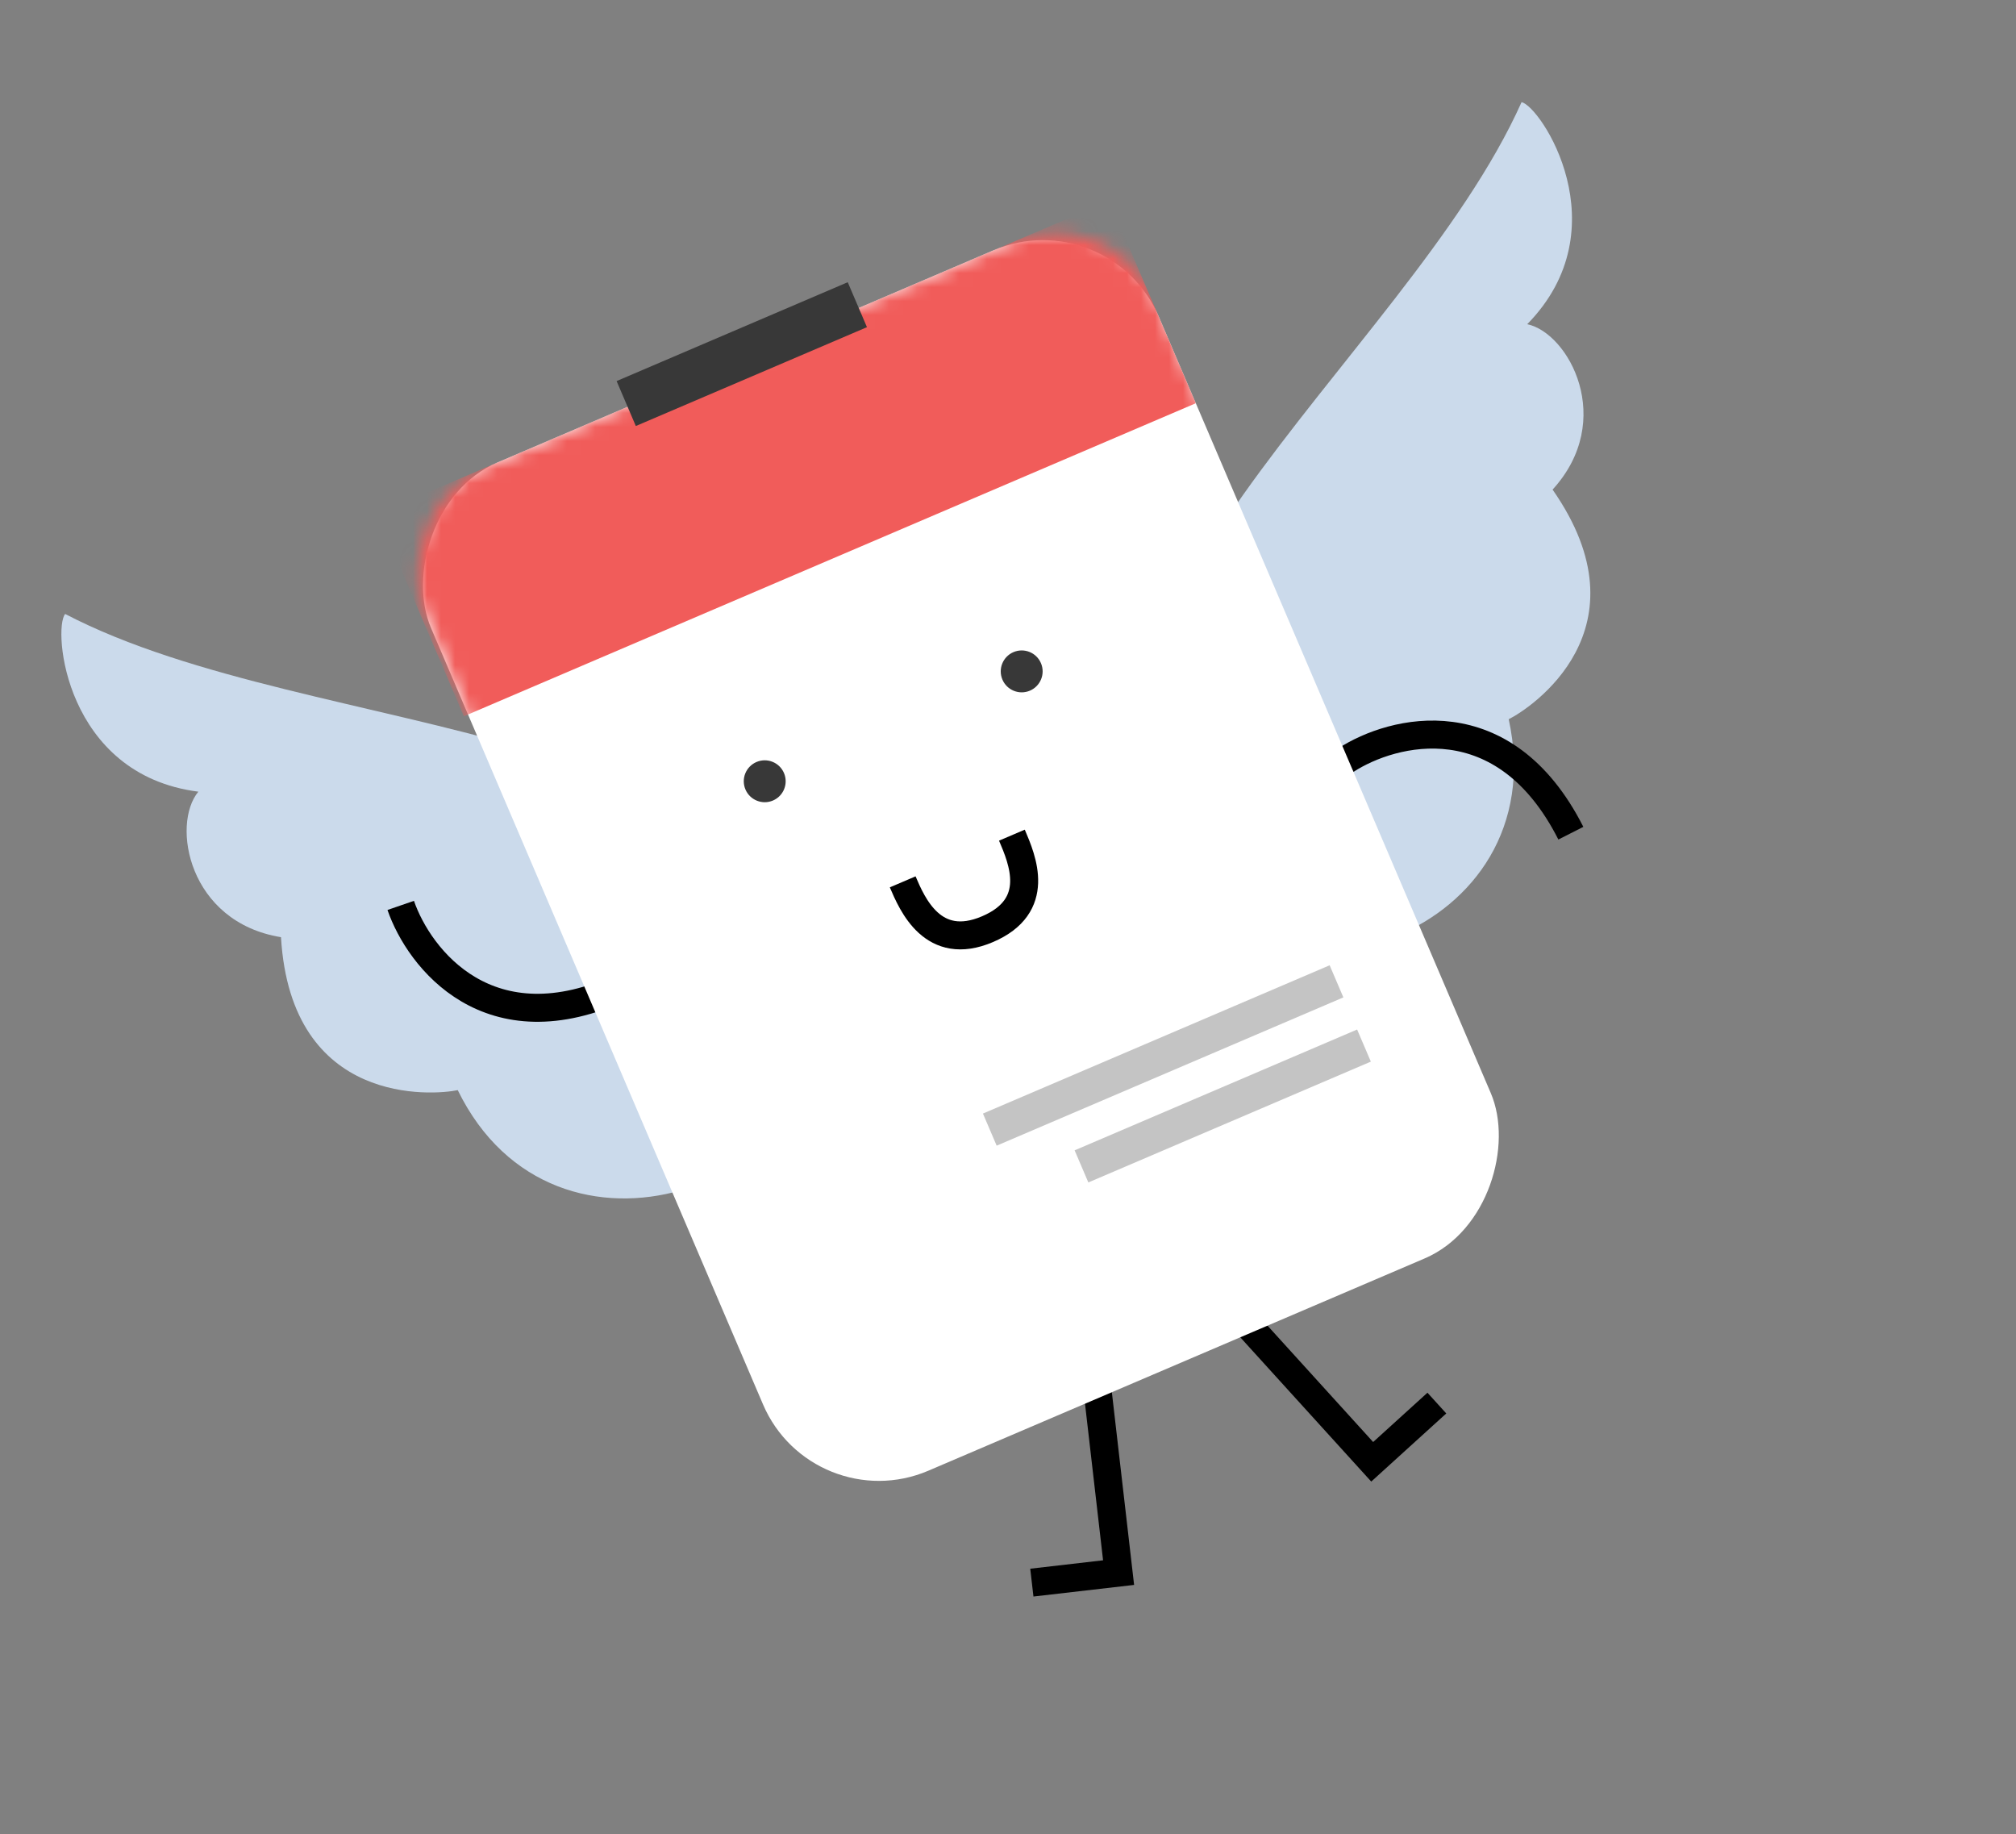 <svg width="144" height="131" viewBox="0 0 144 131" fill="none" xmlns="http://www.w3.org/2000/svg">
<rect x="0" y="0" width="144" height="131" fill="#808080" stroke="none"/>
<path d="M83.98 62.782C72.194 45.031 100.386 25.833 108.683 7.297C110.04 7.571 115.819 16.286 109.088 23.154C112.06 23.784 115.427 30.011 110.899 34.967C117.859 44.934 109.331 50.592 107.765 51.365C111.129 66.825 90.829 73.418 83.98 62.782Z" fill="#CBDAEB"/>
<path d="M58.437 72.068C56.679 50.833 22.656 53.248 4.655 43.849C3.761 44.905 4.628 55.326 14.168 56.541C12.227 58.878 13.446 65.852 20.071 66.933C20.789 79.069 30.988 78.22 32.696 77.856C39.641 92.072 59.709 84.641 58.437 72.068Z" fill="#CBDAEB"/>
<path d="M96.131 54.289C99.501 52.106 107.433 50.095 112.204 59.506" stroke="black" stroke-width="2"/>
<path d="M28.623 64.663C29.932 68.459 34.939 74.931 44.496 70.459" stroke="black" stroke-width="2"/>
<path d="M88.118 93.5L98.014 104.4L102.633 100.207" stroke="black" stroke-width="2"/>
<path d="M78.211 97.69L79.899 112.314L73.703 113.029" stroke="black" stroke-width="2"/>
<rect width="56.567" height="78.348" rx="9" transform="matrix(-0.919 0.393 0.393 0.919 79.233 14.341)" fill="white"/>
<mask id="mask0" mask-type="alpha" maskUnits="userSpaceOnUse" x="29" y="16" width="80" height="92">
<rect width="56.89" height="79.664" rx="8" transform="matrix(-0.919 0.393 0.393 0.919 79.485 14.157)" fill="white"/>
</mask>
<g mask="url(#mask0)">
<rect width="56.89" height="15.73" transform="matrix(-0.919 0.393 0.393 0.919 79.232 14.343)" fill="#F15C5A"/>
</g>
<rect width="17.965" height="3.493" transform="matrix(-0.919 0.393 0.393 0.919 60.553 20.156)" fill="#383838"/>
<circle r="1.497" transform="matrix(-0.919 0.393 0.393 0.919 72.978 47.95)" fill="#383838"/>
<circle r="1.497" transform="matrix(-0.919 0.393 0.393 0.919 54.623 55.797)" fill="#383838"/>
<path d="M72.279 59.646C73.031 61.406 74.437 64.694 70.536 66.361C66.636 68.028 65.162 64.581 64.478 62.981" stroke="black" stroke-width="2" stroke-linejoin="round"/>
<rect width="26.948" height="2.495" transform="matrix(-0.919 0.393 0.393 0.919 94.975 68.939)" fill="#C4C4C4"/>
<rect width="21.957" height="2.495" transform="matrix(-0.919 0.393 0.393 0.919 96.937 73.527)" fill="#C4C4C4"/>
</svg>

